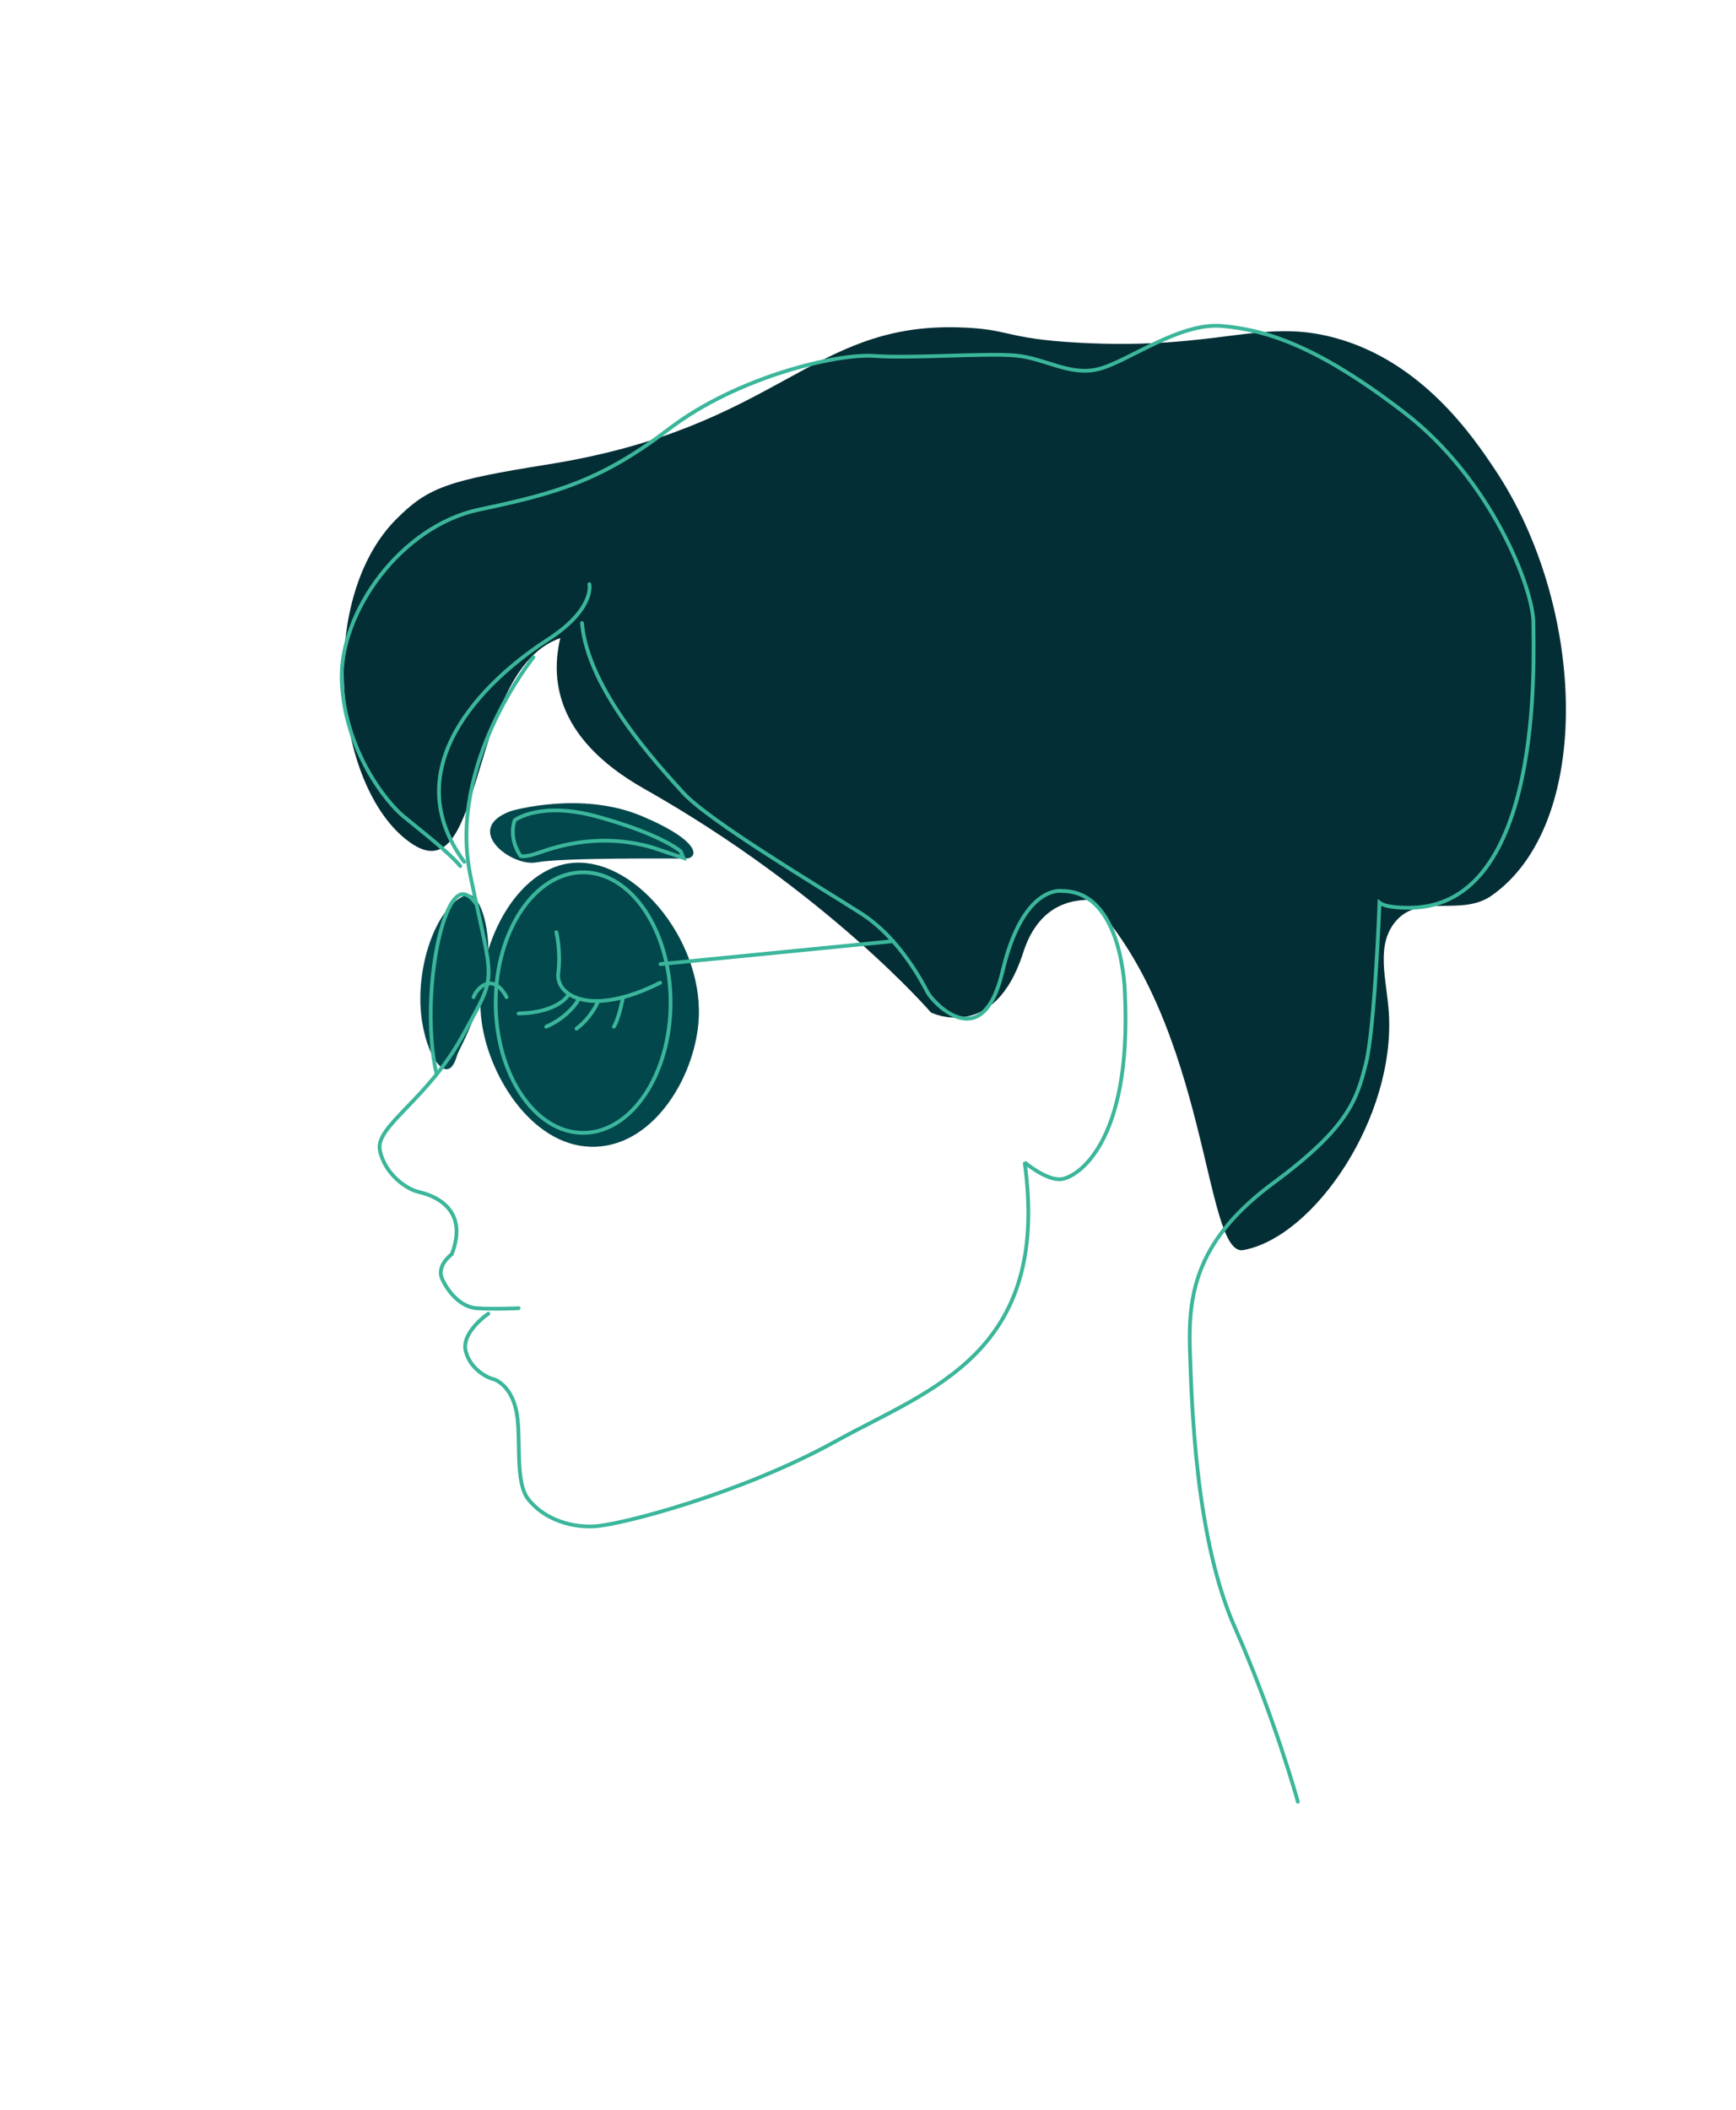 <?xml version="1.0" encoding="UTF-8"?>
<svg id="Calque_1" data-name="Calque 1" xmlns="http://www.w3.org/2000/svg" viewBox="0 0 1382.79 1680">
  <defs>
    <style>
      .cls-1 {
        fill: none;
        stroke: #3bb69b;
        stroke-linecap: round;
        stroke-miterlimit: 2.61;
        stroke-width: 3px;
      }

      .cls-2 {
        fill: #02474c;
      }

      .cls-2, .cls-3 {
        stroke-width: 0px;
      }

      .cls-3 {
        fill: #042e35;
      }
    </style>
  </defs>
  <path class="cls-2" d="M407.15,645.63s55.62-16.39,104.14,4.1c48.52,20.49,44.94,33.79,34.73,33.79s-98.38-.8-118.65,3.03c-20.27,3.82-59.49-26.81-20.21-40.92Z"/>
  <path class="cls-2" d="M383.81,814.52c6.5,44.86,42.56,100.63,91.21,98.41,47.35-2.16,79.71-58.04,81.61-103.21,2.65-63.17-53.29-129.43-103.21-122.41-45.5,6.4-77.53,72.5-69.61,127.21Z"/>
  <path class="cls-2" d="M335.42,807.23c3.36,33.42,20.83,58.57,28.17,34.44,2.15-7.08,5.29-9.12,17.48-40.28,17.14-43.84,3.15-93.36-9.64-88.92-22.69,7.88-40.11,54.01-36.01,94.76Z"/>
  <g>
    <path class="cls-3" d="M328.58,672.02c-61.85-40.64-78.33-193.26-12.86-258.78,25.43-25.46,41.2-30.79,121.3-43.61,183.08-29.31,208.1-112.12,325.74-109.04,42.72,1.12,36.09,8.98,96.77,12.27,111.01,6.01,144.43-19.71,203.08-4.09,70.43,18.75,111.08,79.49,128.12,104.95,72.95,108.99,78.84,282.53-2.73,339.37-24.22,16.88-57.41-2.07-76.32,20.44-16.17,19.24-7.23,45.81-5.45,72.24,5.61,83.3-58.96,178.94-115.85,189.45-31.52,5.82-27.02-178.48-121.78-278.46-185.66-195.88-316.6-192.02-384.13-209.13-117.99-29.89-89.14,208.25-155.88,164.4Z"/>
    <path class="cls-3" d="M496.07,426.02s-129.01,119.4,17.01,201.91c146.02,82.51,228.49,178.16,228.49,178.16,0,0,50.23,24.75,73.44-47.68,23.21-72.42,99.09-29.29,99.09-29.29l-418.03-303.1Z"/>
  </g>
  <g id="Page-1">
    <g id="home">
      <g id="Group-29">
        <path id="Stroke-1" class="cls-1" d="M469.45,465.08s4.95,19.81-33.74,44.58c-38.7,24.77-125.07,96.28-65.94,176.46"/>
        <path id="Stroke-3" class="cls-1" d="M424.87,523.28s-68.73,84.52-50.15,173.98c18.57,89.47,21.98,75.54-6.19,127.24-28.17,51.39-69.96,72.13-65.94,91.33,4.02,19.19,21.36,30.96,30.96,33.12,9.6,2.17,40.86,11.76,26.31,49.53,0,0-12.38,8.98-7.74,19.5,4.64,10.53,14.86,22.6,27.55,23.53,13.31.93,33.43,0,33.43,0"/>
        <path id="Stroke-5" class="cls-1" d="M388.96,1045.85s-21.98,14.86-17.96,30.03c4.02,15.17,18.57,21.36,21.67,21.98,3.1.62,15.17,6.5,18.88,26.93,3.71,20.74-1.55,54.49,8.98,68.42,10.84,14.24,30.96,22.91,52.32,21.98s117.95-26.31,192.87-67.8c74.92-41.48,171.51-69.66,150.46-221.97,0,0,17.65,14.86,29.41,13.31,12.07-1.55,56.03-27.86,50.46-147.36,0,0-.93-82.04-50.15-82.04,0,0-30.96-5.57-47.37,64.08-16.41,69.35-56.65,22.6-59.44,17.03-3.1-5.57-21.36-43.03-53.56-63.46-31.89-20.43-121.05-73.37-141.48-95.97-20.43-22.6-75.85-82.04-80.49-134.98"/>
        <path id="Stroke-7" class="cls-1" d="M542.2,677.76c-2.17-1.86-18.27-14.24-65.01-27.24-46.75-13.31-67.18,2.48-67.18,2.48,0,0-5.57,13.31,4.64,28.48,0,0,3.1,1.24,13.31-2.17,10.22-3.41,46.44-17.65,91.64-4.64l24.77,8.36-2.17-5.26Z"/>
        <path id="Stroke-9" class="cls-1" d="M366.67,689.53c-9.6-11.45-30.96-27.86-44.89-39.32-14.24-11.45-47.37-53.25-49.53-108.04-2.17-54.8,47.37-123.52,109.59-136.52,62.23-13,97.83-23.53,151.38-64.39,53.56-40.86,133.12-60.06,163.15-57.89,30.03,2.17,89.16-2.48,112.69-.31,23.53,2.17,43.03,16.41,65.63,10.84,22.6-5.26,64.39-37.46,98.76-34.36s75.23,15.17,144.88,68.73c69.96,53.56,103.09,140.86,103.09,167.79s8.67,225.37-97.83,226.61c0,0-18.88.62-24.77-4.02,0,0-3.71,99.99-10.84,128.17-7.12,27.86-13,50.15-73.37,94.73-60.37,44.58-68.11,86.06-66.87,131.57,1.55,45.2,4.33,151.38,35.91,222.59,31.58,71.2,50.15,138.69,50.15,138.69"/>
        <path id="Stroke-11" class="cls-1" d="M443.14,742.16s3.71,14.55,1.55,32.51c-2.17,17.96,25.7,35.6,81.11,7.74"/>
        <path id="Stroke-13" class="cls-1" d="M452.11,792.93s-8.36,13.31-39.01,13.93"/>
        <path id="Stroke-15" class="cls-1" d="M460.47,796.33s-7.12,13-25.39,21.05"/>
        <path id="Stroke-17" class="cls-1" d="M475.95,798.19s-4.95,11.76-16.72,20.74"/>
        <path id="Stroke-19" class="cls-1" d="M496.07,794.78s-3.1,16.41-7.12,22.6"/>
        <path id="Stroke-21" class="cls-1" d="M534.15,798.19c0,57.27-31.27,103.71-69.66,103.71s-69.66-46.44-69.66-103.71,31.27-103.71,69.66-103.71,69.66,46.44,69.66,103.71Z"/>
        <path id="Stroke-23" class="cls-1" d="M347.79,855.15c-3.71-15.17-5.57-37.77-4.33-62.53,2.48-45.2,13.93-81.42,25.7-80.8,3.1.31,6.5,2.79,9.6,7.12"/>
        <line id="Stroke-25" class="cls-1" x1="526.1" y1="767.54" x2="711.54" y2="749.28"/>
        <path id="Stroke-27" class="cls-1" d="M377.2,793.86c2.79-7.74,15.48-20.12,26.31,0"/>
      </g>
    </g>
  </g>
</svg>